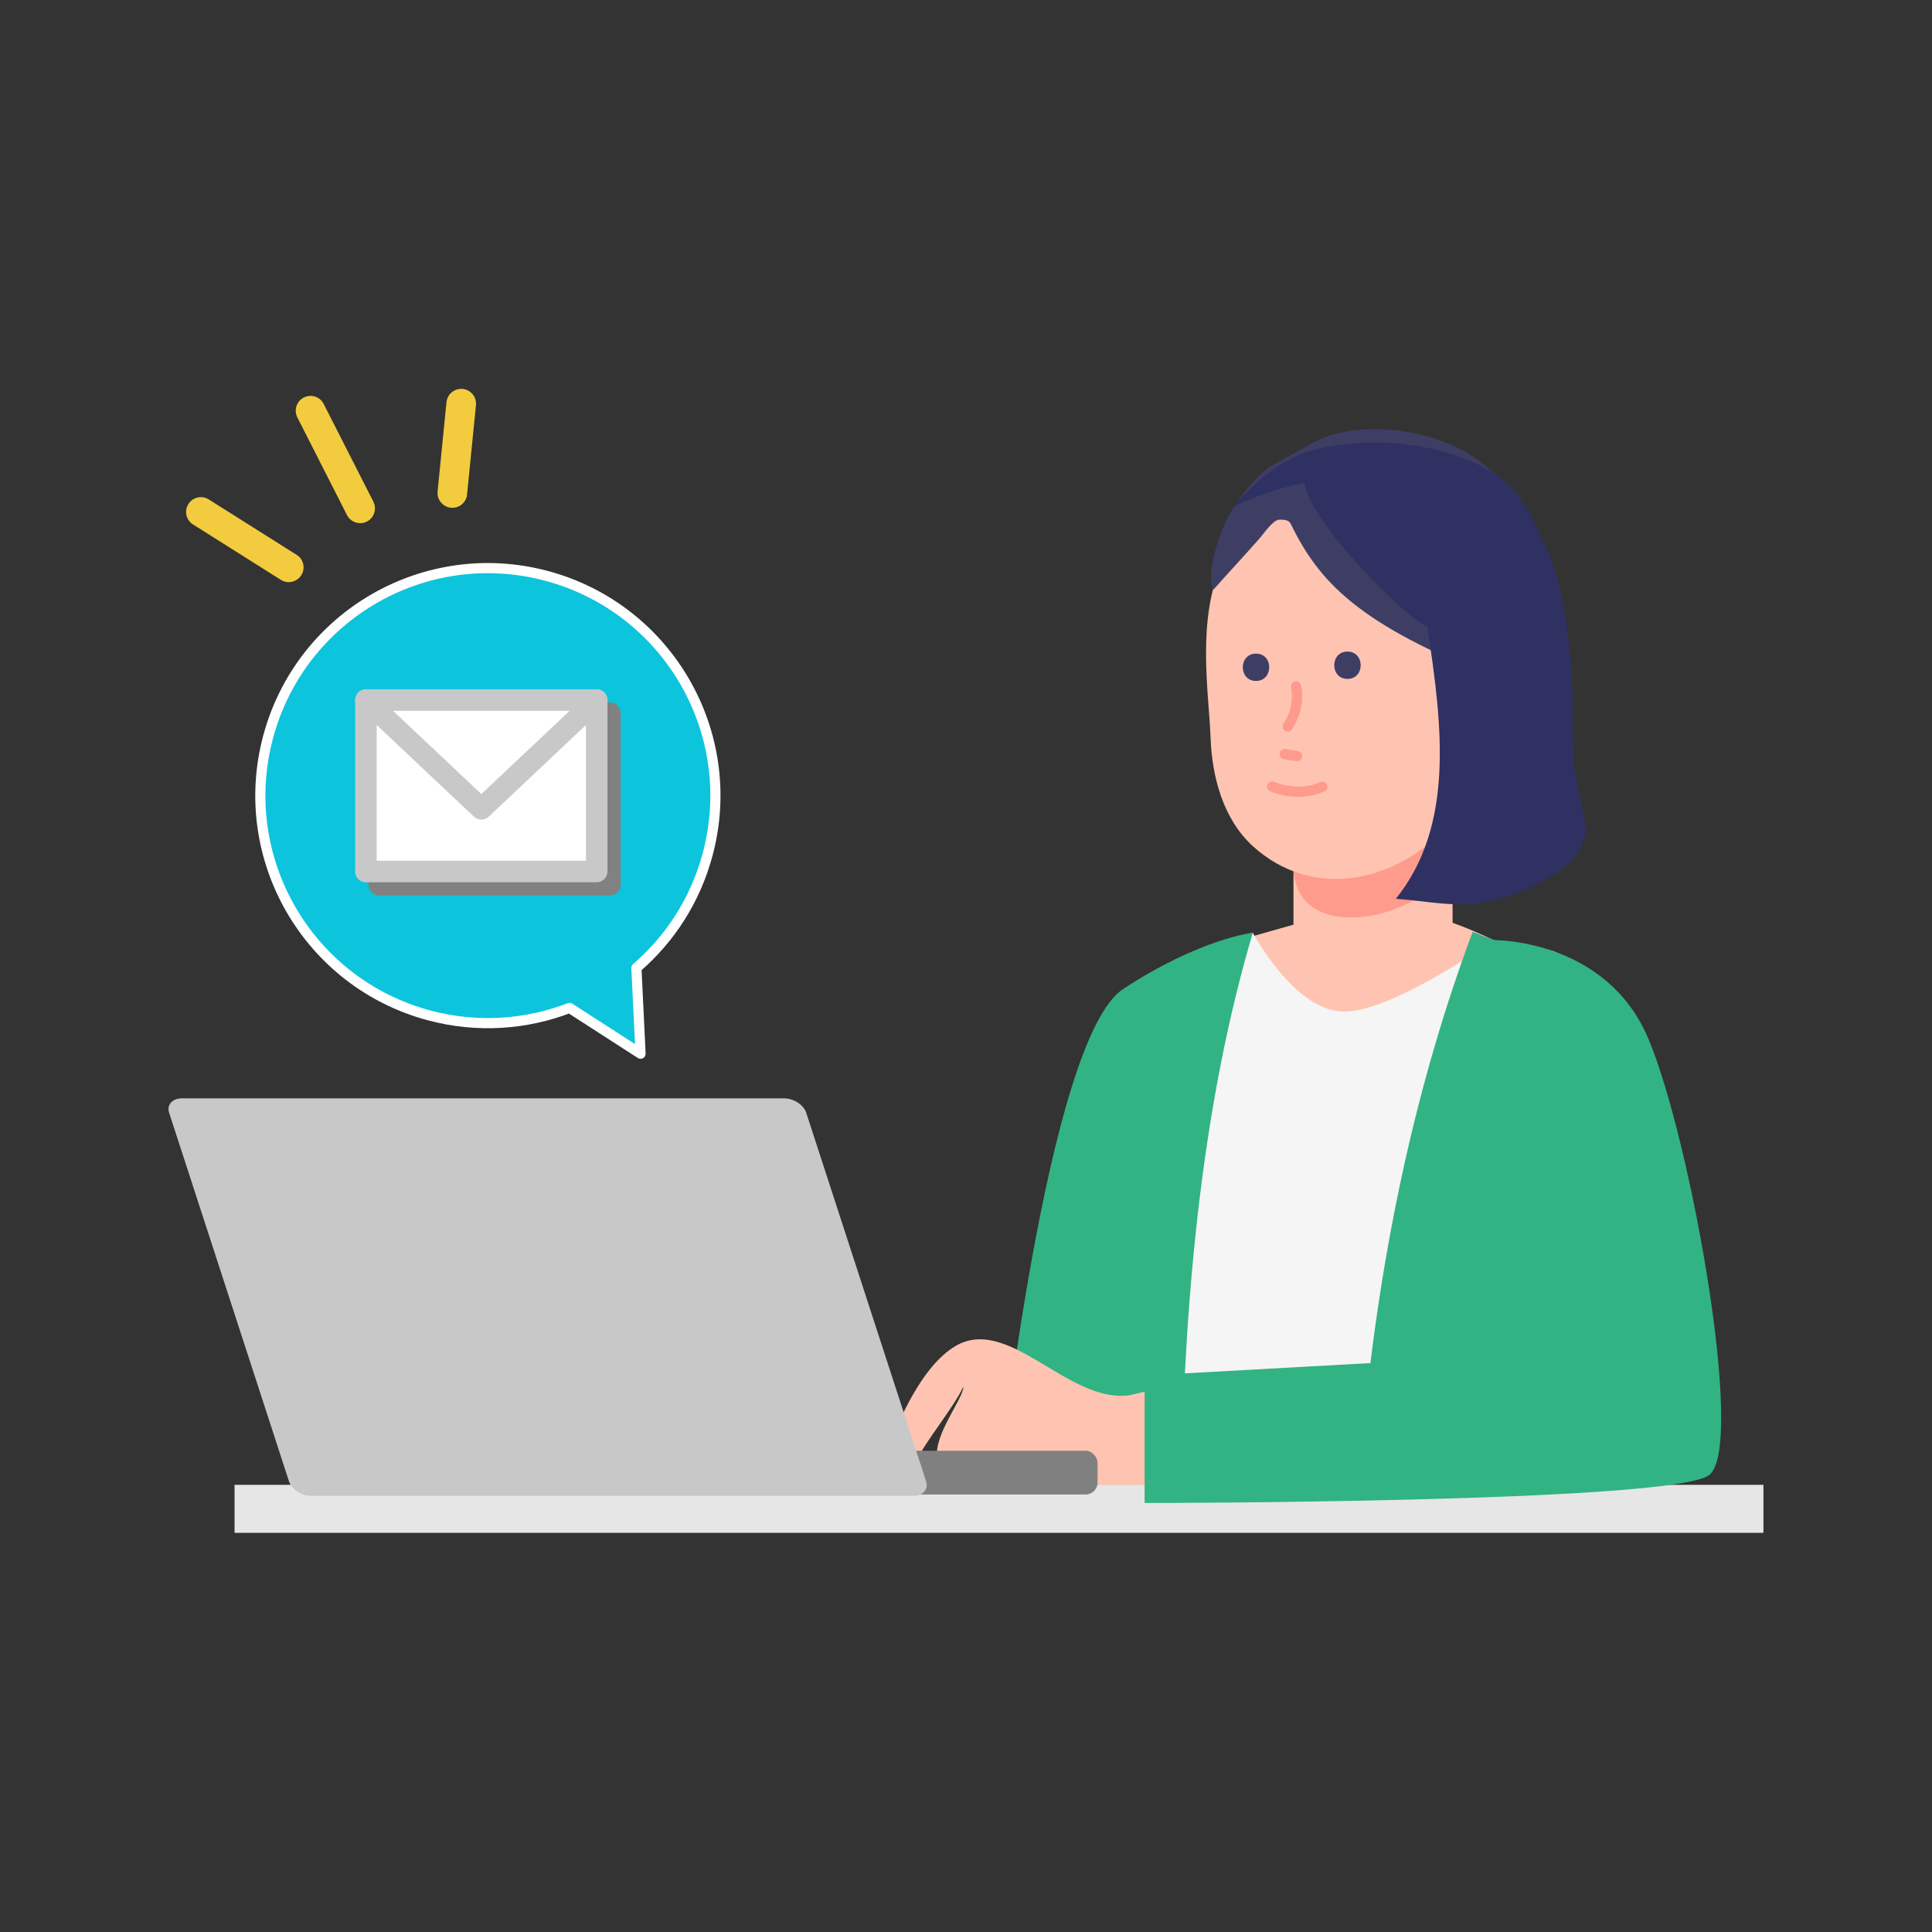 <?xml version="1.0" encoding="UTF-8"?>
<svg id="_レイヤー_1" data-name="レイヤー 1" xmlns="http://www.w3.org/2000/svg" viewBox="0 0 200 200">
  <rect x="0" y="0" width="200" height="200" fill="#333333" stroke="none"/>
  <defs>
    <style>
      .cls-1 {
        stroke: #fff;
        stroke-width: 1.05px;
      }

      .cls-1, .cls-2, .cls-3, .cls-4 {
        stroke-linecap: round;
        stroke-linejoin: round;
      }

      .cls-1, .cls-4 {
        fill: none;
      }

      .cls-2 {
        fill: #818181;
        stroke: #818181;
      }

      .cls-2, .cls-3, .cls-4 {
        stroke-width: 2.23px;
      }

      .cls-3 {
        fill: #fff;
      }

      .cls-3, .cls-4 {
        stroke: #c8c8c8;
      }

      .cls-5 {
        fill: gray;
      }

      .cls-5, .cls-6, .cls-7, .cls-8, .cls-9, .cls-10, .cls-11, .cls-12, .cls-13, .cls-14, .cls-15 {
        stroke-width: 0px;
      }

      .cls-6 {
        fill: #32b384;
      }

      .cls-7 {
        fill: #2f3162;
      }

      .cls-8 {
        fill: #3e3e65;
      }

      .cls-9 {
        fill: #0dc4dd;
      }

      .cls-10 {
        fill: #c8c8c8;
      }

      .cls-11 {
        fill: #f2cc3e;
      }

      .cls-12 {
        fill: #ff9b8c;
      }

      .cls-13 {
        fill: #ffc4b1;
      }

      .cls-14 {
        fill: #e6e6e6;
      }

      .cls-15 {
        fill: #f5f5f5;
      }
    </style>
  </defs>
  <g>
    <path class="cls-9" d="m56.6,59.62c-12.56-3.37-25.47,4.09-28.84,16.65-3.37,12.56,4.09,25.47,16.65,28.84,5,1.34,10.06.96,14.55-.77l7.35,4.74-.43-8.88c3.46-2.98,6.1-7,7.37-11.74,3.37-12.56-4.09-25.47-16.65-28.84Z"/>
    <path class="cls-1" d="m56.6,59.62c-12.56-3.37-25.47,4.09-28.84,16.65-3.37,12.56,4.09,25.47,16.65,28.84,5,1.34,10.06.96,14.55-.77l7.35,4.74-.43-8.88c3.46-2.98,6.1-7,7.37-11.74,3.37-12.56-4.09-25.47-16.65-28.84Z"/>
  </g>
  <g>
    <path class="cls-13" d="m135.08,95.39l-10.09,2.85s-6.95,26.69-4.12,33.29c.3.69.66,1.42,1.32,1.78,1.11.62,2.47-.05,3.57-.7,13.38-8.02,23.85-22.78,37.23-30.8-9.22-5.45-13.54-6.58-13.54-6.58l-14.36.16Z"/>
    <path class="cls-13" d="m133.9,86.02v15.27h16.47v-14.74c-1.1.88-2.42,1.52-4.05,1.72-4.18.55-9.43.26-12.42-2.25Z"/>
    <path class="cls-12" d="m133.9,89.45s-.52,5.52,5.92,5.52,10.56-4.99,10.56-4.99v-5.3h-16.47v4.77Z"/>
    <path class="cls-13" d="m142.55,51.74c-6.91-1.14-13.13.41-15.9,6.23-2.87,6.02-1.49,13.83-1.33,18.42.14,4,1.3,8.41,4.38,11.21,6.14,5.57,14.37,3.64,19.33-1.28,3.51-3.48,3.74-7.65,4.2-12.18.43-4.22.33-8.09-.97-12.16-1.93-6.04-3.25-9.16-9.71-10.23Z"/>
    <path class="cls-8" d="m130.02,67.66c-1.82,0-1.82,2.83,0,2.83s1.83-2.83,0-2.83Z"/>
    <path class="cls-8" d="m139.49,67.45c-1.82,0-1.83,2.83,0,2.83s1.82-2.83,0-2.83Z"/>
    <path class="cls-15" d="m168.6,111.27c-1.58-4.02-3.75-11.31-7.88-12.84l-6.1-1.11s-10.26,7.33-15.41,7.4c-5.15.07-9.53-8.17-9.53-8.17,0,0-11.2,3.85-14.5,8.21-4.96,6.52-3.1,51.71-3.1,51.71l28.9-2.75s31.08,4.05,33.44-3.52c1.13-3.64,3.35-5.05,2.91-8.84-1.17-10.11-4.99-20.6-8.73-30.09Z"/>
    <path class="cls-6" d="m129.69,96.55c-5.1,17.24-7.05,36.66-7.43,57.16h-18.84s4.94-46.12,12.84-51.32c7.89-5.2,13.44-5.84,13.44-5.84Z"/>
    <rect class="cls-14" x="24.28" y="153.71" width="158.27" height="4.97"/>
    <path class="cls-8" d="m152.4,47.21c-4.59-3.02-11.95-3.65-16.19-1.53l-4.77,2.65c-2.16,1.62-4.12,4.36-5.01,6.77-.58,1.57-1.48,4.4-.83,5.96,1.5-1.71,3.28-3.6,4.77-5.3.43-.49,1.4-1.93,2.04-1.96.42-.02,1.01.01,1.19.4,2.89,5.92,6.85,10.45,21.58,16.12,3.65-3.83,5.61-4.67,5.1-9.94-.51-5.27-3.47-10.26-7.89-13.17Z"/>
    <path class="cls-7" d="m162.58,68.16c-.73-7.33-1.78-11-5.13-16.45-2.83-4.6-12.89-7.33-21.48-5.13-4.66,1.19-8.49,6.08-8.49,6.08,1.56-1.01,4.56-2.03,7.57-2.69.37,3.82,10.17,13.83,12.7,14.9,1.6,10.4,2.8,20.63-3.25,28.17,3.11.22,6.21.94,9.27.35,3.06-.59,7.79-2.51,9.54-5.1,1.43-2.12.63-3.67,0-6.92-.98-5.07-.22-8.06-.73-13.2Z"/>
    <g>
      <path class="cls-13" d="m120.29,143.64l-3.19.76c-6.5,1.13-12.82-8.68-18.49-4.87-3.63,2.43-5.88,8.3-7.69,12.69.11,2.98,3.07.28,3.82-.79,1.09-2.3,3.9-5.58,4.99-7.89,0,1.85-6.47,8.6.4,10.18,4.62,1.07,9.31.4,10.61,0h12.2s6.54-4.39-2.65-10.08Z"/>
      <path class="cls-12" d="m100.15,149.08c.04-.08.03-.07-.02.04-.01.03,0,.02.02-.04Z"/>
      <path class="cls-12" d="m95.9,148.02c.04-.08.03-.07-.02.04,0,.02,0,.01.02-.04Z"/>
    </g>
    <rect class="cls-5" x="82.08" y="150.18" width="31.54" height="4.53" rx="1.24" ry="1.24"/>
    <path class="cls-10" d="m83.46,115.19c-.27-.82-1.3-1.49-2.3-1.49H18.84c-1,0-1.6.67-1.33,1.5l12.41,38.16c.27.82,1.3,1.49,2.3,1.49h62.32c1,0,1.6-.67,1.33-1.5l-12.41-38.16Z"/>
    <path class="cls-6" d="m154.63,97.32s11.63-.17,16.01,10.21,10.09,42.28,6.29,45.17c-3.8,2.89-58.44,2.89-58.44,2.89v-13.19l33.92-1.88,2.22-43.21Z"/>
    <path class="cls-6" d="m154.63,97.32l-2.18-.86c-5.66,15.15-9.52,32.27-11.34,51.61l20.73,1.88-7.2-52.63Z"/>
    <g>
      <path class="cls-12" d="m133.64,71.11c-.05-.28.2-.56.47-.59.31-.03.54.19.59.47.3,1.58-.08,3.23-.99,4.55-.16.24-.54.25-.75.07-.24-.2-.24-.51-.07-.75.75-1.09,1-2.46.75-3.76Z"/>
      <path class="cls-12" d="m133.08,77.54c.43.07.85.14,1.28.21.14.02.27.1.35.21.08.11.12.27.09.4-.06.28-.32.49-.61.44l-1.28-.21c-.14-.02-.27-.1-.35-.21-.08-.11-.12-.27-.09-.4.06-.28.32-.49.61-.44Z"/>
    </g>
    <path class="cls-12" d="m131.83,80.92c1.49.57,3.29.75,4.77.06.26-.12.58-.07.73.19.14.23.07.61-.19.73-1.74.81-3.82.74-5.59.05-.27-.1-.46-.36-.37-.66.07-.26.39-.48.66-.37Z"/>
  </g>
  <g>
    <path class="cls-11" d="m47.01,52.56c.7-.08,1.27-.64,1.34-1.37l.92-9.25c.08-.84-.53-1.59-1.37-1.68-.84-.08-1.59.53-1.68,1.37l-.92,9.25c-.08.84.53,1.59,1.37,1.68.11.01.22,0,.33,0Z"/>
    <path class="cls-11" d="m37.47,54.15c.17-.02.35-.07.51-.16.75-.38,1.05-1.3.67-2.06l-5.14-10.11c-.38-.75-1.3-1.06-2.06-.67-.75.38-1.05,1.3-.67,2.06l5.14,10.11c.3.59.93.9,1.55.83Z"/>
    <path class="cls-11" d="m30.07,60.25c.44-.05.86-.3,1.12-.7.45-.72.24-1.66-.48-2.11l-9.1-5.74c-.72-.45-1.66-.24-2.11.48-.45.72-.24,1.66.48,2.11l9.1,5.74c.31.19.66.27,1,.23Z"/>
  </g>
  <g>
    <rect class="cls-2" x="39.25" y="73.83" width="23.89" height="17.75"/>
    <g>
      <rect class="cls-3" x="37.88" y="72.47" width="23.89" height="17.75"/>
      <polyline class="cls-4" points="61.77 72.47 49.83 83.73 37.88 72.47"/>
    </g>
  </g>
</svg>